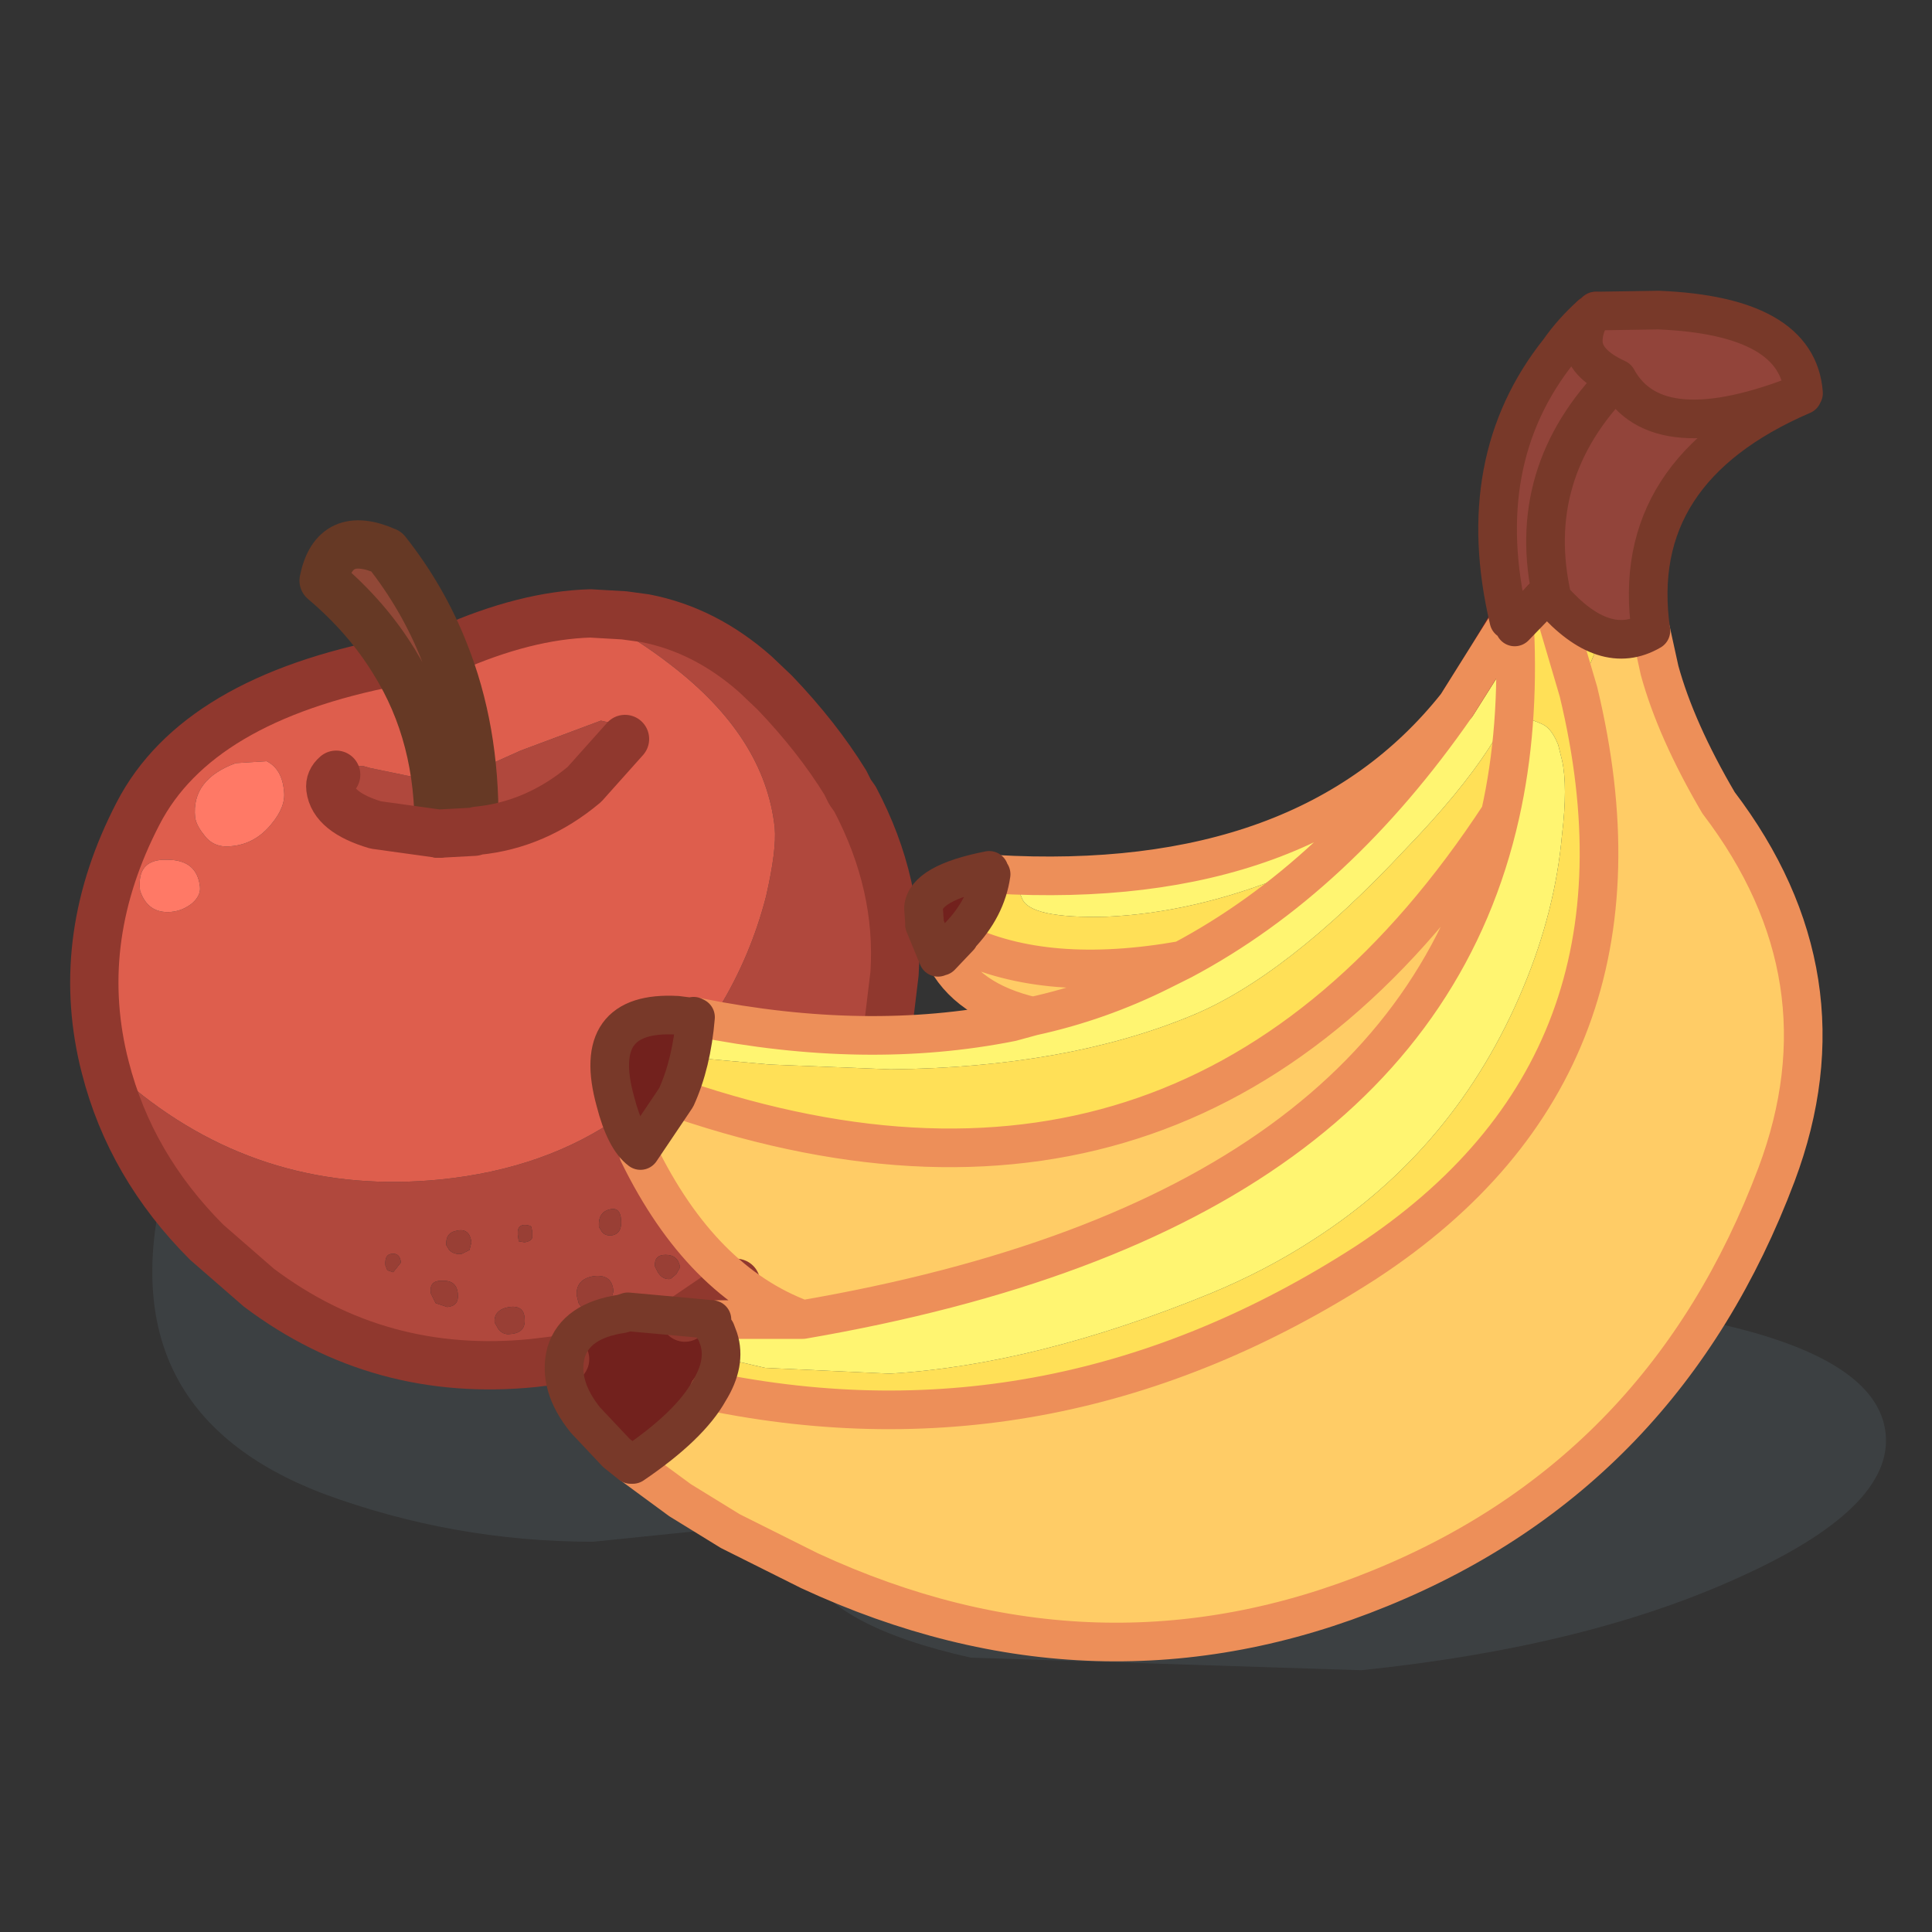 <svg id="J3" width="100" height="100" xmlns="http://www.w3.org/2000/svg" xmlns:xlink="http://www.w3.org/1999/xlink">
  <rect width="100%" height="100%" fill="#333333" stroke="none"/>
  <defs/>
  <g id="J3_layer_001">
    <path stroke="none" fill="#92443a" d="M82.6 16.1 L85.85 16.05 Q93.05 16.35 93.35 20.35 L93.3 20.45 Q84.25 24.35 85.45 32.65 L84.2 33.1 Q82.35 33.25 80.35 31 L80.25 30.95 80.1 31 80.25 30.95 80.3 31.05 80.1 31 80.05 30.95 79.8 31 78.4 32.45 78.35 32.25 78.3 31.7 78.1 32.1 78 31.85 78 31.8 77.95 31.55 77.9 31.45 Q76.35 23.6 80.7 18.15 81.4 17.15 82.35 16.3 L82.6 16.1" id="J3_path_001"/>
    <path stroke="none" fill="#ffcc66" d="M84.2 33.1 L85.45 32.65 85.9 34.7 Q86.75 37.8 88.95 41.55 95.8 50.55 91.95 60.8 90.4 64.9 88.25 68.35 82.2 77.8 71.45 82.2 56.8 88.2 41.9 81.3 L41.7 81.2 37.8 79.25 37.75 79.25 37.55 79.1 36.95 78.75 35.2 77.65 32.75 75.8 Q35.7 73.8 36.7 72 L39.35 72.45 Q55 74.8 69.25 66.25 L70.7 65.35 Q85 56 82.4 39.1 L81.7 35.8 82.9 32.95 84.2 33.1 M52.3 52.7 L52.25 52.3 Q49.85 51.8 48.75 49.25 L49.5 48.6 Q54.05 51 60 49.95 L60.1 50.25 Q57.45 51.55 54.7 52.35 L52.35 52.9 52.3 52.7 M35 56.8 L35.2 56.9 Q59.05 64.95 74.05 47.05 L77.65 42.15 Q76.9 45.4 75.55 48.25 73.65 52.25 70.5 55.5 67.45 58.55 63.3 61 56.8 64.85 47.5 67.1 L41.55 68.3 41.25 68.2 38.45 66.65 37.6 66 33.5 60.65 33.4 60.45 33.3 60.25 33.2 60.05 33.1 59.85 33 59.65 33 59.6 33.15 59.55 34.8 57.1 35 56.8" id="J3_path_002"/>
    <path stroke="none" fill="#ffe057" d="M35 56.8 Q35.8 55.05 36 52.65 L36.1 52.65 36.85 52.8 42.35 53.5 36.4 53.6 Q36 53.75 35.95 54.2 L35.95 54.75 39.85 55.1 46.1 55.35 Q55.15 55.25 61.6 52.6 66.55 50.6 72.8 43.9 75.55 41.05 77.05 38.75 78.65 36.25 78.25 35.25 77.75 34.1 77 34.15 L78 32.35 78.05 32.35 78.1 32.25 78.05 32.35 78.1 32.25 78.1 32.2 78.1 32.1 78.3 31.7 78.35 32.25 78.4 32.45 79.8 31 80.05 30.95 80.1 31 80.3 31.05 80.35 31 Q82.35 33.25 84.2 33.1 L82.9 32.95 81.7 35.8 82.4 39.1 Q85 56 70.7 65.35 L69.25 66.25 Q55 74.8 39.35 72.45 L36.7 72 Q37.35 70.95 37.35 69.95 L37.2 69.3 37.05 68.9 36.8 68.55 36.9 68.3 37.15 68.3 41.55 68.3 47.5 67.1 44.5 68.05 41.6 68.45 37.85 68.75 Q37.55 69.1 37.5 69.65 L37.55 70 37.65 70.35 39.6 70.8 46.05 71.1 Q53.6 70.65 62.65 66.95 65.55 65.75 68 64.15 75.4 59.4 78.85 51.1 80.5 47.15 80.85 43.2 81.15 40.7 80.85 39.35 L80.65 38.55 Q80.35 37.8 79.95 37.55 79.8 37.45 79.25 37.25 78.85 37.9 78.35 41.05 L78.2 41.75 77.2 46.6 Q76.45 47.1 75.55 48.25 76.9 45.4 77.65 42.15 L74.05 47.05 Q59.05 64.95 35.2 56.9 L35 56.8 M51.3 45.25 L61.75 44.6 59.4 45.55 55.5 45.55 52.75 46 52.75 46.15 52.9 46.5 Q53.3 47.55 57.25 47.45 61.8 47.25 66.6 45.3 L68.5 44.5 69.45 44.1 68.4 45.15 Q64.3 49.15 60.15 50.85 58.05 51.7 54.7 52.35 57.45 51.55 60.1 50.25 L60 49.95 Q54.05 51 49.5 48.6 51.05 47.1 51.3 45.25 M68.85 42.05 Q71.4 40.65 73.45 38.65 L72.4 40.4 71.9 41.15 71.75 41.2 68.85 42.05 M78.3 31.7 L78.1 32.2 78.3 31.7 M80.1 31 L79.8 31 80.1 31 M32.3 58.1 L33 59.6 33 59.65 32.3 58.1 M37.6 66 L38.45 66.65 38.1 66.4 37.6 66 M70.5 55.5 L69.1 57.25 Q67.3 58.95 63.3 61 67.45 58.55 70.5 55.5" id="J3_path_003"/>
    <path stroke="none" fill="#5c6d78" fill-opacity="0.231" d="M88.25 68.35 L88.65 68.45 Q97.2 70.3 97.6 74.2 98 78.05 90 81.65 82.1 85.25 70.45 86.45 L50.25 85.8 Q43.1 84.2 41.7 81.2 L41.9 81.3 Q56.8 88.2 71.45 82.2 82.2 77.8 88.25 68.35 M37.55 79.1 L30.7 79.8 Q23.45 79.8 16.7 77.3 5.75 73.1 8.4 61.65 9.35 63 10.65 64.25 L10.7 64.3 13.4 66.65 Q19.65 71.35 27.6 70.55 L29.25 70.35 Q29 71.65 30 73.05 L30.05 73.15 30.3 73.5 31.9 75.2 32.65 75.8 32.75 75.8 35.2 77.65 36.95 78.75 37.55 79.1 M41.55 68.3 L37.15 68.3 36.9 68.3 36.85 68.3 35.8 68.2 35.45 68.2 38.1 66.4 38.45 66.65 41.25 68.2 41.55 68.3" id="J3_path_004"/>
    <path stroke="none" fill="#b0483d" d="M8.4 61.65 L7.95 61 7 60.35 5.5 56.9 4.95 54.5 5.35 54.85 6.95 56.35 Q13.8 61.95 22.8 61.05 28.25 60.5 32.15 57.75 L32.3 58.1 33 59.65 33.1 59.85 33.2 60.05 33.3 60.25 33.4 60.45 33.5 60.65 37.6 66 38.1 66.4 35.45 68.2 32.5 67.9 32.2 68 Q29.8 68.35 29.3 70 L29.3 70.1 29.25 70.35 27.6 70.55 Q19.65 71.35 13.4 66.65 L10.7 64.3 Q6.75 60.35 5.45 55.25 L5.35 54.85 5.45 55.25 Q6.75 60.35 10.7 64.3 L10.65 64.25 Q9.35 63 8.4 61.65 M30.5 31.6 L31.8 31.65 32.3 31.85 33.3 32 33.4 32 33.95 31.9 Q35.15 32.15 36.5 32.75 L37.8 33.35 38.4 34 39.1 34.9 41.85 38.15 43.75 40.5 44 40.85 44 41 44.45 41.85 46.3 50.4 45.95 53.3 45.65 53.3 42.35 53.5 36.85 52.8 37.2 52.2 Q38.85 49.5 39.65 46.4 40.2 44 40.1 42.85 39.6 38.15 34.7 34.4 32.9 33 30.6 31.8 L30.55 31.75 30.5 31.6 M44 41 L43.75 40.5 44 41 M18.4 31.35 L17.35 29.9 17.4 29.35 17.95 30.4 18.4 31.35 M22.05 40.35 Q21.95 40.55 22 40.9 L22.25 41.8 22.7 42.45 23.5 42.65 Q24.2 42.6 24.55 42.2 L24.8 41.75 24.95 40.7 24.7 39.85 24.7 39.75 25.5 39.5 26.95 38.85 31.1 37.3 32.45 37.6 Q31.95 39.8 26.05 42.85 L25.65 42.95 25.4 42.95 24.95 42.5 24.55 42.55 24.55 42.6 24.6 43.05 24.55 43.05 22.7 43.15 22.7 42.65 22.7 42.6 22.55 42.65 21.95 43 21.25 42.95 20.7 42.9 20.4 42.95 Q18.7 43 18 42.2 L17.95 42.05 17.55 41.15 17.65 40.25 17.85 39.95 18.15 39.65 18.8 39.65 19.15 39.75 22.05 40.35 M24.4 38.5 L24.35 38.4 24.35 38.3 23.9 35.65 24.8 38.35 24.4 38.5 M32.3 31.85 L30.55 31.75 32.3 31.85 M39.1 34.9 Q36.5 32.6 33.4 32 36.5 32.6 39.1 34.9 M22.3 66.95 L22.55 67.45 23.15 67.65 Q23.75 67.6 23.7 67 23.65 66.25 22.9 66.3 22.2 66.25 22.3 66.95 M20.35 65.85 L20.75 65.35 Q20.7 64.85 20.3 64.9 19.9 64.9 19.95 65.5 L20.05 65.75 20.35 65.85 M24.3 64.7 L24.4 64.3 Q24.3 63.55 23.65 63.7 23.05 63.8 23.1 64.45 L23.25 64.7 Q23.5 64.95 23.9 64.9 L24.3 64.7 M29.85 67.05 L29.95 67.45 Q30.25 67.95 30.8 67.9 L31.55 67.5 31.75 66.85 Q31.7 65.95 30.75 66.05 29.8 66.2 29.85 67.05 M27.55 64.05 L27.55 63.75 27.5 63.5 27.45 63.45 Q26.75 63.25 26.8 63.9 L26.85 64.25 27.15 64.3 Q27.5 64.25 27.55 64.05 M25.6 68.45 L25.8 68.8 Q26.05 69.1 26.4 69.05 27.25 69 27.15 68.2 27.1 67.55 26.35 67.65 25.55 67.8 25.6 68.45 M35 65.95 L35.2 65.6 Q35.1 64.95 34.45 64.95 33.85 64.95 33.9 65.55 L34.05 65.85 Q34.3 66.25 34.7 66.2 L35 65.95 M31.15 63.75 Q31.3 63.95 31.6 63.95 32.2 63.9 32.15 63.15 32.1 62.45 31.55 62.6 30.95 62.75 31 63.5 L31.15 63.75" id="J3_path_005"/>
    <path stroke="none" fill="#de5e4d" d="M5.35 54.85 Q3.85 48.45 7.15 42.1 10.2 36.2 20.4 34.25 21.7 36.3 22.25 38.7 L22.25 39 22.5 39 22.75 40.3 22.05 40.35 19.15 39.75 18.8 39.65 18.15 39.65 17.85 39.95 17.65 40.25 17.55 41.15 17.95 42.05 18 42.2 Q18.7 43 20.4 42.95 L20.7 42.9 21.25 42.95 21.95 43 22.55 42.65 22.7 42.6 22.7 42.65 22.7 43.15 24.55 43.05 24.6 43.05 24.55 42.6 24.55 42.55 24.95 42.5 25.4 42.95 25.65 42.95 26.05 42.85 Q31.95 39.8 32.45 37.6 L31.1 37.3 26.95 38.85 25.5 39.5 24.7 39.75 24.4 39.85 24.35 38.5 24.4 38.5 24.8 38.35 23.9 35.65 23.85 35.5 23.3 33.65 Q27.2 31.85 30.6 31.8 32.9 33 34.7 34.4 39.6 38.15 40.1 42.85 40.2 44 39.65 46.4 38.85 49.5 37.2 52.2 L36.85 52.8 36.1 52.65 36 52.65 35.9 52.6 35.85 52.65 35.05 52.55 Q30.55 52.3 31.9 57.05 L32.15 57.75 Q28.25 60.5 22.8 61.05 13.8 61.95 6.95 56.35 L5.35 54.85 M32.3 31.85 L33.4 32 33.3 32 32.3 31.85 M39.1 34.9 L40.1 35.85 Q42.3 38.15 43.75 40.5 L41.85 38.15 39.1 34.9 M44 41 L44.25 41.35 44.45 41.85 44 41 M8.65 44.5 Q7.05 44.45 7.25 46.1 7.65 47.3 8.85 47.2 9.45 47.15 9.95 46.75 10.4 46.35 10.35 45.9 10.2 44.5 8.65 44.5 M14.05 42.65 Q14.8 41.75 14.7 40.95 14.6 39.8 13.8 39.4 L12.2 39.5 Q9.9 40.35 10.1 42.3 10.15 42.7 10.55 43.2 11.05 43.9 11.95 43.8 13.2 43.7 14.05 42.65" id="J3_path_006"/>
    <path stroke="none" fill="#72211d" d="M49.3 48.55 L47.85 47.7 47.8 47 Q47.9 45.7 51.2 45.05 L51.3 45.25 Q51.05 47.1 49.5 48.6 L49.3 48.55 M36.7 72 Q35.7 73.8 32.75 75.8 L32.65 75.8 31.9 75.2 30.3 73.5 30.05 73.15 30 73.05 Q29 71.65 29.25 70.35 L29.3 70.1 29.3 70 Q29.8 68.35 32.2 68 L32.5 67.9 35.45 68.2 35.8 68.2 36.85 68.3 36.9 68.3 36.8 68.55 37.05 68.9 37.2 69.3 37.35 69.95 Q37.35 70.95 36.7 72 M36 52.65 Q35.8 55.05 35 56.8 L34.8 57.1 33.15 59.55 33 59.6 32.3 58.1 32.15 57.75 31.9 57.05 Q30.55 52.3 35.05 52.55 L35.85 52.65 35.9 52.6 36 52.65" id="J3_path_007"/>
    <path stroke="none" fill="#ffffff" d="M80.25 30.95 L80.35 31 80.3 31.05 80.25 30.95 M48.75 49.25 L48.7 49.1 49.3 48.55 49.5 48.6 48.75 49.25" id="J3_path_008"/>
    <path stroke="none" fill="#fff571" d="M45.95 53.3 L52.3 52.7 52.35 52.9 54.7 52.35 Q58.05 51.7 60.15 50.85 64.3 49.15 68.4 45.15 L69.45 44.1 68.5 44.5 66.6 45.3 Q61.8 47.25 57.25 47.45 53.3 47.55 52.9 46.5 L52.75 46.15 52.75 46 55.5 45.55 59.4 45.55 61.75 44.6 66 43 68.8 42.05 68.85 42.05 71.75 41.2 71.9 41.15 72.4 40.4 73.45 38.65 74.05 37.65 75.5 35.8 76.05 34.65 Q76.45 34.3 76.85 34.2 L76.9 34.2 77 34.15 Q77.75 34.1 78.25 35.25 78.65 36.25 77.05 38.75 75.55 41.05 72.8 43.9 66.55 50.6 61.6 52.6 55.15 55.25 46.1 55.35 L39.85 55.1 35.95 54.75 35.95 54.2 Q36 53.75 36.4 53.6 L42.35 53.5 45.65 53.3 45.95 53.3 M75.55 48.25 Q76.45 47.1 77.2 46.6 L78.2 41.75 78.35 41.05 Q78.85 37.9 79.25 37.25 79.8 37.45 79.95 37.55 80.35 37.8 80.65 38.55 L80.85 39.35 Q81.15 40.7 80.85 43.2 80.5 47.15 78.85 51.1 75.4 59.4 68 64.15 65.55 65.75 62.65 66.95 53.6 70.65 46.05 71.1 L39.6 70.8 37.65 70.35 37.55 70 37.5 69.65 Q37.55 69.1 37.85 68.75 L41.6 68.45 44.5 68.05 47.5 67.1 Q56.8 64.85 63.3 61 67.3 58.95 69.1 57.25 L70.5 55.5 Q73.65 52.25 75.55 48.25 M75.4 36.5 L76.85 34.2 75.4 36.5" id="J3_path_009"/>
    <path stroke="none" fill="#993331" d="M20.4 34.25 Q19 31.95 16.75 30.05 17 28.7 17.85 28.3 L17.9 28.3 18.25 28.55 Q17.55 28.7 17.4 29.35 L17.35 29.9 18.4 31.35 18.45 31.4 18.7 31.7 19.7 32.85 20.15 33.6 20.4 33.9 21 34.9 Q22.05 36.8 22.25 38.55 L22.25 38.7 Q21.7 36.3 20.4 34.25 M20.7 29.45 L21.05 29.95 22.8 33.35 22.75 33.55 22.25 32.85 21.3 31.5 20.35 30.05 20.4 29.8 20.25 29.3 20.7 29.45 M30.55 31.75 L30.15 31.6 30.5 31.6 30.55 31.75" id="J3_path_010"/>
    <path stroke="none" fill="#813c33" d="M17.9 28.3 Q18.65 27.95 20 28.55 L20.7 29.45 20.25 29.3 19.75 28.85 Q19.4 28.45 18.6 28.55 L18.25 28.55 17.9 28.3" id="J3_path_011"/>
    <path stroke="none" fill="#914837" d="M22.8 33.35 L22.8 33.1 22.95 33.1 23.25 33.6 23.3 33.65 23.85 35.5 23.9 35.65 24.35 38.3 24.35 38.4 24.4 38.5 24.35 38.5 24.4 39.85 24.7 39.75 24.7 39.85 24.95 40.7 24.8 41.75 24.55 42.2 Q24.2 42.6 23.5 42.65 L22.7 42.45 22.25 41.8 22 40.9 Q21.95 40.55 22.05 40.35 L22.75 40.3 22.5 39 22.25 39 22.25 38.7 22.25 38.55 Q22.05 36.8 21 34.9 L20.4 33.9 20.15 33.6 19.7 32.85 18.7 31.7 18.45 31.4 18.4 31.35 17.95 30.4 17.4 29.35 Q17.55 28.7 18.25 28.55 L18.6 28.55 Q19.4 28.45 19.75 28.85 L20.25 29.3 20.4 29.8 20.35 30.05 21.3 31.5 22.25 32.85 22.75 33.55 22.8 33.35" id="J3_path_012"/>
    <path stroke="none" fill="#ff7966" d="M8.65 44.5 Q10.2 44.5 10.35 45.9 10.4 46.35 9.95 46.75 9.45 47.15 8.85 47.2 7.65 47.3 7.25 46.1 7.05 44.45 8.65 44.5 M14.05 42.65 Q13.2 43.7 11.95 43.8 11.05 43.9 10.55 43.2 10.15 42.7 10.1 42.3 9.9 40.35 12.2 39.5 L13.8 39.4 Q14.6 39.8 14.7 40.95 14.8 41.75 14.05 42.65" id="J3_path_013"/>
    <path stroke="none" fill="#993f35" d="M27.55 64.05 Q27.5 64.25 27.15 64.3 L26.85 64.25 26.8 63.9 Q26.75 63.25 27.45 63.45 L27.5 63.5 27.55 63.75 27.55 64.05 M29.85 67.05 Q29.8 66.2 30.75 66.05 31.7 65.95 31.75 66.85 L31.55 67.5 30.8 67.9 Q30.25 67.95 29.95 67.45 L29.85 67.05 M24.3 64.7 L23.9 64.9 Q23.5 64.95 23.25 64.7 L23.1 64.45 Q23.05 63.8 23.65 63.7 24.3 63.55 24.4 64.3 L24.3 64.7 M20.35 65.85 L20.05 65.75 19.95 65.5 Q19.9 64.9 20.3 64.9 20.7 64.85 20.75 65.35 L20.35 65.85 M22.3 66.95 Q22.2 66.25 22.9 66.3 23.65 66.25 23.7 67 23.75 67.6 23.15 67.65 L22.55 67.45 22.3 66.95 M25.6 68.45 Q25.55 67.8 26.35 67.65 27.1 67.55 27.15 68.2 27.25 69 26.4 69.05 26.05 69.1 25.8 68.8 L25.6 68.45 M31.15 63.75 L31 63.5 Q30.95 62.75 31.55 62.6 32.1 62.45 32.15 63.15 32.2 63.9 31.6 63.95 31.3 63.95 31.15 63.75 M35 65.95 L34.7 66.2 Q34.3 66.25 34.05 65.85 L33.9 65.55 Q33.85 64.95 34.45 64.95 35.1 64.95 35.2 65.6 L35 65.95" id="J3_path_014"/>
    <path fill="none" stroke="#72211d" stroke-width="2" stroke-linecap="round" stroke-linejoin="round" d="M82.6 16.1 L82.35 16.3 M80.1 31 L80.25 30.95 80.35 31 M48.75 49.25 L48.7 49.1 M49.3 48.55 L47.85 47.7 M76.85 34.2 L78 32.25 78.1 32.1 78.1 32.2 78.3 31.7 M49.5 48.6 L48.75 49.25 M49.3 48.55 L49.5 48.6 M80.3 31.05 L80.25 30.95 M79.8 31 L80.1 31 M78.1 32.25 L78.05 32.35 78.05 32.25 78.1 32.2 78.1 32.25 M37.15 68.3 L36.9 68.3 M76.85 34.2 L75.4 36.5" id="J3_path_015"/>
    <path fill="none" stroke="#90382e" stroke-width="2.5" stroke-linecap="round" stroke-linejoin="round" d="M5.35 54.85 Q3.85 48.45 7.15 42.1 10.2 36.2 20.4 34.25 M23.25 33.6 Q27.2 31.85 30.55 31.75 L32.3 31.85 33.4 32 Q36.5 32.6 39.1 34.9 L40.1 35.85 Q42.3 38.15 43.75 40.5 L44 41 44.25 41.35 Q46.6 45.8 46.3 50.4 L45.95 53.3 M10.7 64.3 L13.4 66.65 Q19.65 71.35 27.6 70.55 L29.25 70.35 M38.1 66.4 L35.45 68.2 M10.7 64.3 Q6.75 60.35 5.45 55.25 L5.35 54.85" id="J3_path_016"/>
    <path fill="none" stroke="#663925" stroke-width="2.5" stroke-linecap="round" stroke-linejoin="round" d="M22.7 43.15 Q22.8 38.1 20.4 34.25 19 31.95 16.75 30.05 17.3 27.35 20 28.55 21.9 30.95 23 33.75 24.6 37.75 24.55 42.6" id="J3_path_017"/>
    <path fill="none" stroke="#90382e" stroke-width="2.5" stroke-linecap="round" stroke-linejoin="round" d="M32.35 38.25 L30.25 40.6 Q27.75 42.7 24.7 43 L24.55 43.05 22.7 43.15 19.45 42.7 Q17.25 42.05 17.1 40.8 17.05 40.4 17.4 40.1" id="J3_path_018"/>
    <path fill="none" stroke="#ed8f59" stroke-width="2" stroke-linecap="round" stroke-linejoin="round" d="M32.75 75.85 L35.2 77.65 37.8 79.25 41.9 81.3 Q56.8 88.2 71.45 82.2 86.15 76.2 91.95 60.8 95.8 50.55 88.95 41.55 86.75 37.8 85.9 34.7 L85.45 32.65 M80.3 31.05 L81.7 35.8 Q86.35 55.1 70.7 65.35 54.65 75.7 36.7 72 M78 32.35 L75.4 36.5 Q69.2 45.45 61.2 49.7 L60.1 50.25 Q56.9 51.85 53.45 52.6 L52.35 52.9 Q44.85 54.4 36.1 52.65 L36 52.65 M51.45 45.25 Q67.7 46.2 75.4 36.5 M37.15 68.3 L41.55 68.3 Q36.3 66.35 33.05 59.7 M53.45 52.6 Q50 51.8 48.85 49.4 M78.4 32.45 Q78.65 37.7 77.65 42.15 73 62.9 41.55 68.3 M35.2 56.9 Q62.05 66 77.65 42.15 M49.65 48.75 Q54.15 50.95 61.2 49.7" id="J3_path_019"/>
    <path fill="none" stroke="#783929" stroke-width="2" stroke-linecap="round" stroke-linejoin="round" d="M82.6 16.1 L85.85 16.05 Q93.05 16.35 93.35 20.35 L93.3 20.35 Q85.75 23.35 83.7 19.6 78.85 24.5 80.35 31 83.05 34.05 85.45 32.65 84.25 24.35 93.3 20.45 M78.4 32.45 L79.8 31 M83.7 19.6 Q81.95 18.8 81.95 17.65 81.95 17 82.35 16.3 81.4 17.15 80.7 18.15 76.15 23.85 78.1 32.1 M35.85 52.65 L35.05 52.55 Q30.55 52.3 31.85 57 32.35 58.95 33.15 59.55 L34.8 57.1 35 56.8 Q35.8 55.05 36 52.65 L35.9 52.6 35.85 52.65 M36.8 68.55 L37.05 68.9 37.2 69.3 Q37.6 70.55 36.7 72 35.7 73.8 32.75 75.8 L32.65 75.8 31.9 75.2 30.3 73.5 Q28.85 71.7 29.3 70 29.8 68.35 32.2 68 L32.5 67.9 35.8 68.2 36.85 68.3 M47.85 47.7 L47.8 47 Q47.9 45.7 51.2 45.05 M47.85 47.85 L48.55 49.55 M48.7 49.5 L49.65 48.5 49.65 48.45 Q51.05 47 51.3 45.25" id="J3_path_020"/>
  </g>
</svg>